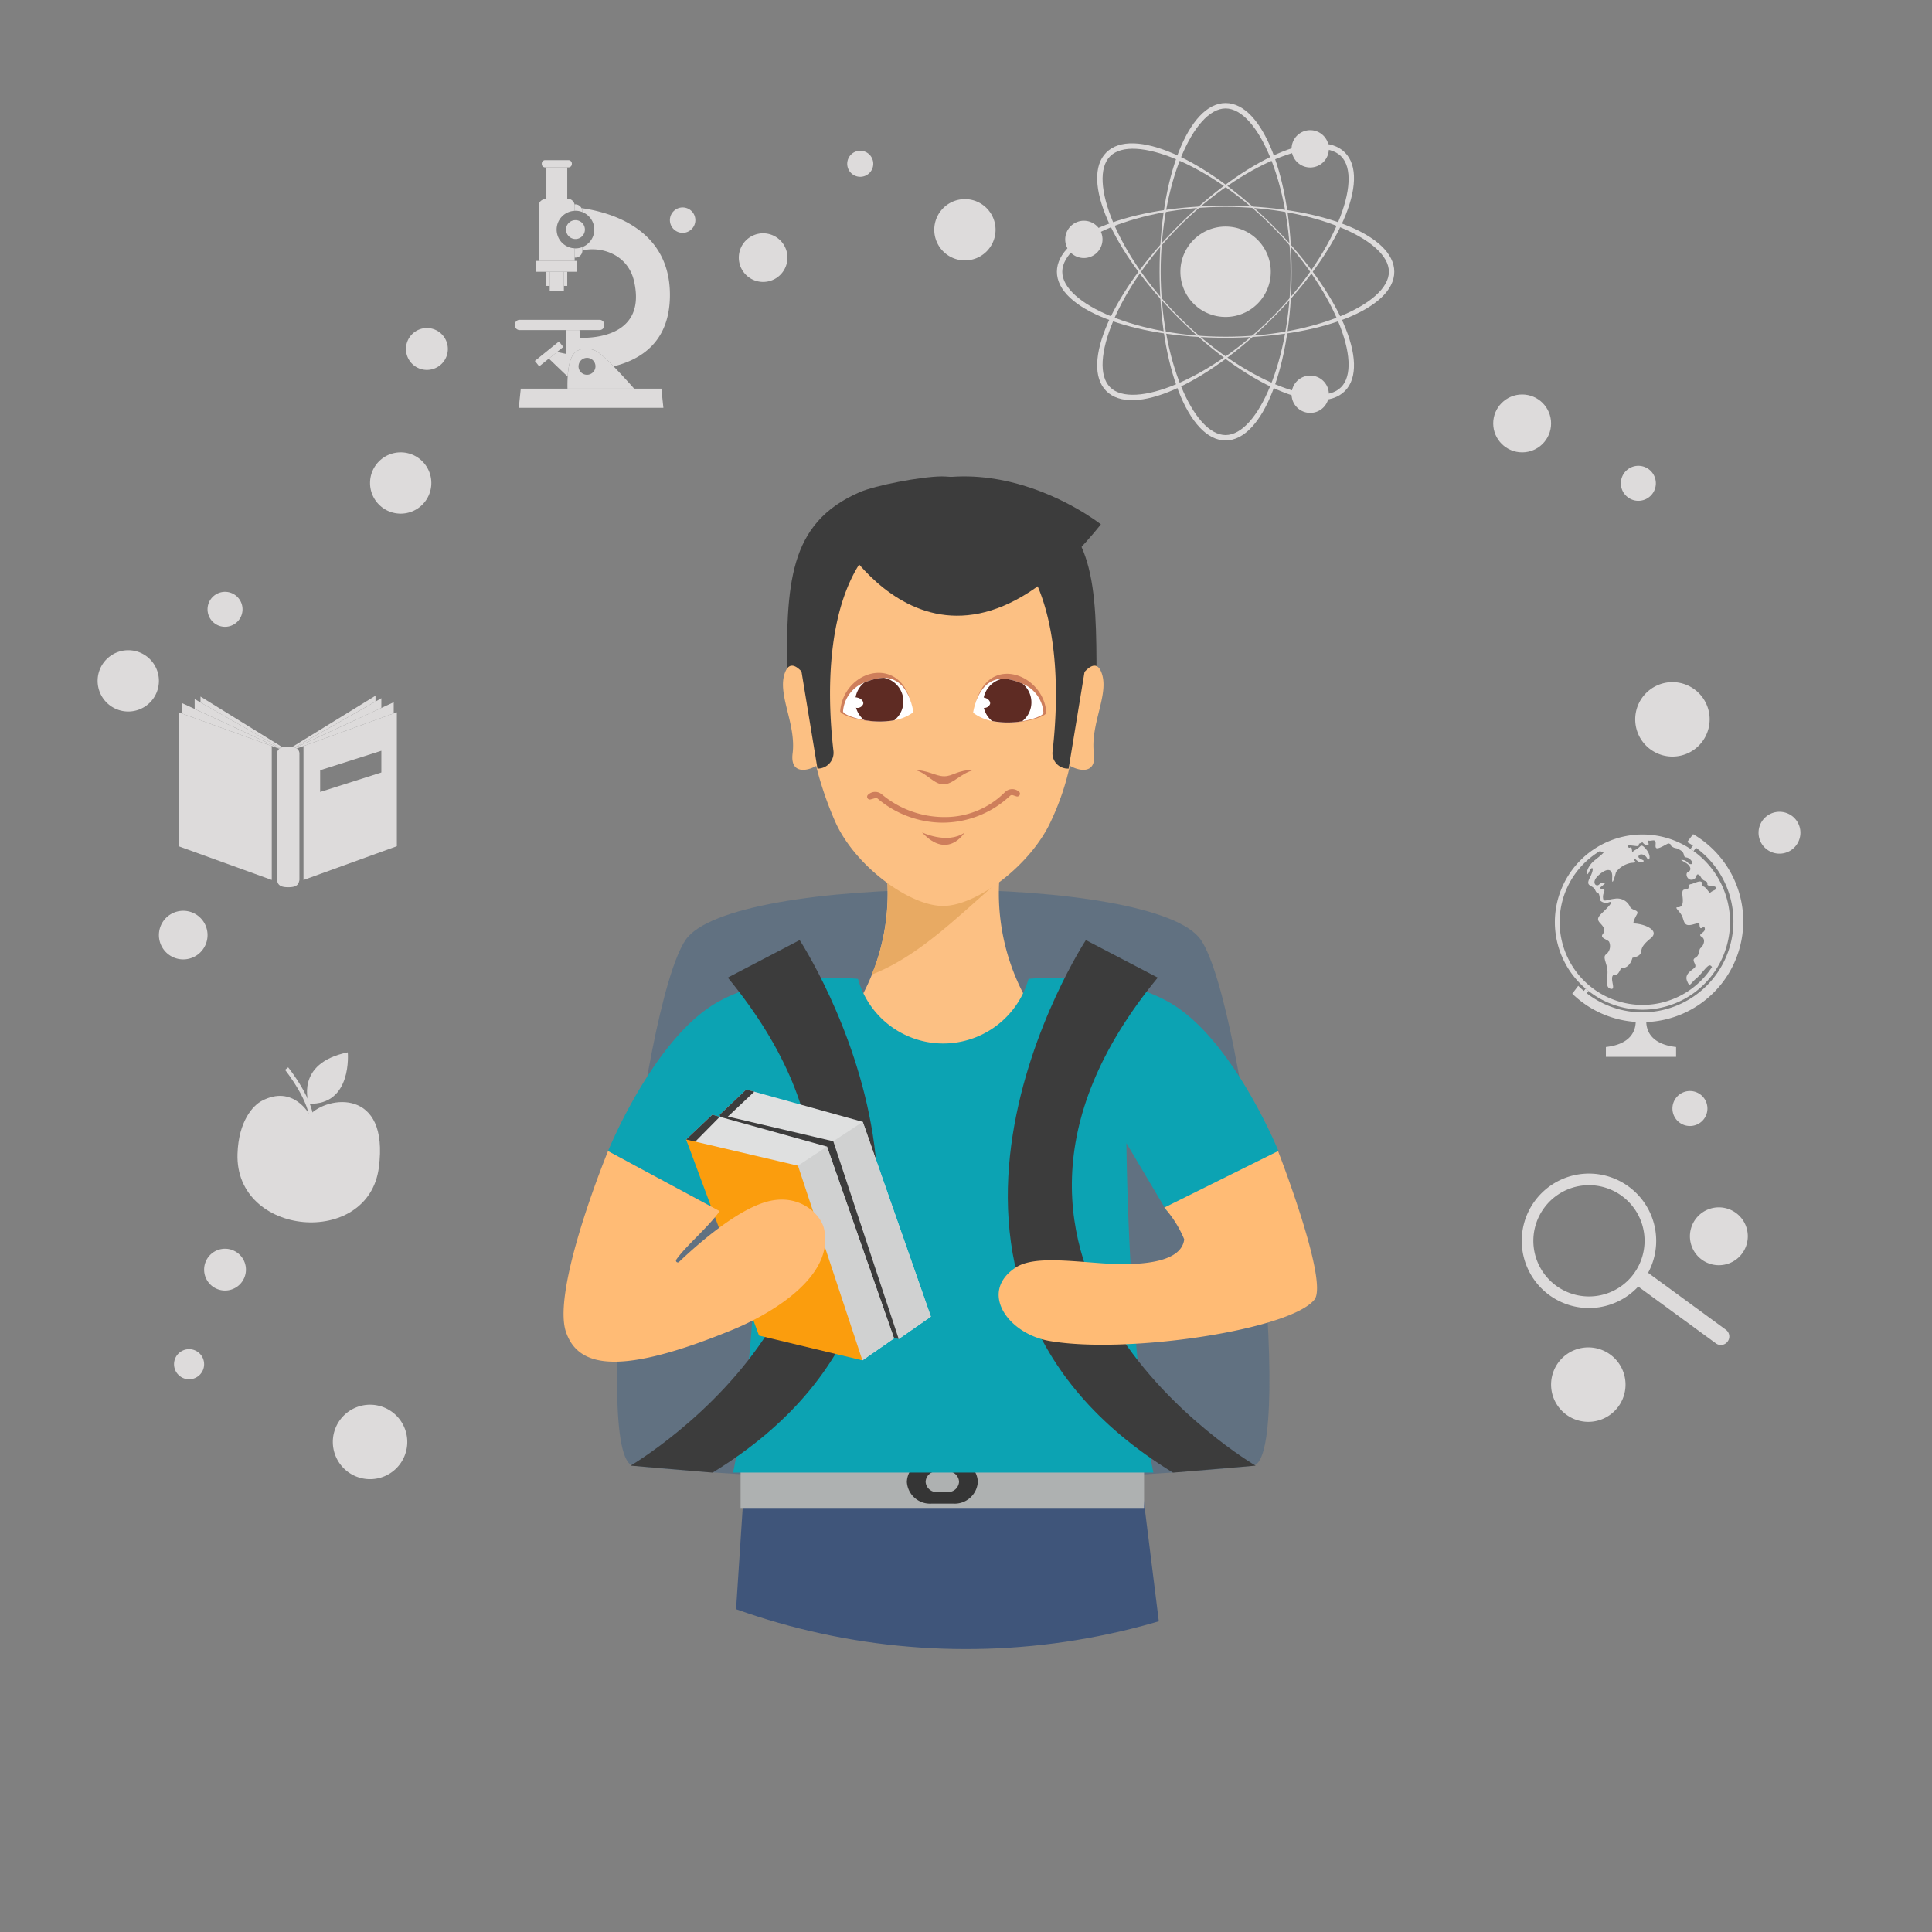 <svg xmlns="http://www.w3.org/2000/svg" xmlns:xlink="http://www.w3.org/1999/xlink" width="346.721" height="346.721" viewBox="0 0 346.721 346.721"><rect x="0" y="0" width="346.721" height="346.721" fill="#808080" stroke="none"/><defs><style>.a{fill:none;}.b{clip-path:url(#a);}.c{fill:#617181;}.d{fill:#3f557a;}.e{fill:#35485d;opacity:0.55;mix-blend-mode:multiply;isolation:isolate;}.f{fill:#afb7c0;}.g{fill:#7d8b98;}.h{fill:#aeb1b1;}.i{fill:#353535;}.j{fill:#fcc083;}.k{fill:#e8aa63;}.l{fill:#3c3c3c;}.m{fill:#0ca3b3;}.n{fill:#dfe0e0;}.o{fill:#d0d1d1;}.p{fill:#fb9d0d;}.q{fill:#ffbb75;}.r{fill:#dddbdb;}.s{fill:#ce7e5b;}.t{fill:#fff;}.u{fill:#5e2b23;}</style><clipPath id="a"><circle class="a" cx="122.584" cy="122.584" r="122.584" transform="translate(0 173.36) rotate(-45)"/></clipPath></defs><g transform="translate(285.189 -3.313)"><g transform="translate(-285.189 3.313)"><g class="b" transform="translate(0)"><g transform="translate(101.141 85.498)"><path class="c" d="M-112.308,110.517c-8.084-12.055-84.442-12.055-92.525,0s-17.018,93.177-9.361,94.311,55.624,3.688,55.624,3.688,47.964-2.554,55.622-3.688S-104.224,122.572-112.308,110.517Z" transform="translate(226.706 -27.302)"/><g transform="translate(28.118 175.701)"><path class="d" d="M-130.576,164.634l-35.292.755-35.292-.755-4.564,69.747,20.254,62.894,19.6,1.609-8.165-59.844,7.474-39.584,14.326,43.767,1.445,64.742h22.142l7.863-64.742Z" transform="translate(205.724 -163.427)"/><path class="e" d="M-172.323,242.505l-2.38-17.444,7.2-38.12c-5.709,6.544-12.335,12.616-18.127,18.755-6.327,6.707-12.961,13.219-19.023,20.1l14.734,45.757C-184.361,261.724-178.561,252.01-172.323,242.505Z" transform="translate(206.393 -149.448)"/><g transform="translate(10.46 128.679)"><path class="f" d="M-191.521,258.246c-3.305-5.448-9.776-18.76,9.094-14.373a23.072,23.072,0,0,0,5.882.555c2.264-.065,5.57-.166,9.605-.3,6.7-.226,3.156,11.077-1.078,15.671a3.065,3.065,0,0,0-.333,4.018c3.525,4.7,9.695,15.287-2.017,19.947l-21.945-1.152s-15.778-7.18.112-20.486A2.975,2.975,0,0,0-191.521,258.246Z" transform="translate(199.293 -243.001)"/><path class="c" d="M-199.117,260.743c-1.309,7.024,6.783,10.75,6.783,10.75l21.945,1.152c5.9-2.347,7.256-6.2,6.707-10.043Z" transform="translate(199.313 -231.883)"/><path class="g" d="M-179.877,259.792-191,259.209l.124-1.85,11.123.583Z" transform="translate(204.489 -234.004)"/><path class="g" d="M-179.741,257.76l-11.123-.583.122-1.85,11.123.583Z" transform="translate(204.574 -235.277)"/><path class="g" d="M-179.607,255.729l-11.123-.583.124-1.85,11.123.583Z" transform="translate(204.658 -236.549)"/></g><g transform="translate(50.522 140.035)"><path class="f" d="M-146.317,265.22c3.287-5.456,9.717-18.784-9.138-14.35a23.07,23.07,0,0,1-5.88.569c-2.266-.06-5.571-.153-9.607-.278-6.7-.21-3.121,11.085,1.127,15.668a3.066,3.066,0,0,1,.345,4.018c-3.51,4.707-9.646,15.31,2.08,19.941l21.94-1.205s15.757-7.217-.174-20.486A2.972,2.972,0,0,1-146.317,265.22Z" transform="translate(174.664 -249.982)"/><path class="c" d="M-138.865,267.709c1.331,7.02-6.75,10.765-6.75,10.765l-21.94,1.205c-5.906-2.333-7.276-6.179-6.737-10.025Z" transform="translate(174.83 -238.874)"/><path class="g" d="M-167.521,266.8l11.122-.61-.129-1.85-11.122.611Z" transform="translate(179.059 -240.982)"/><path class="g" d="M-167.662,264.774l11.12-.61-.127-1.85-11.122.61Z" transform="translate(178.971 -242.255)"/><path class="g" d="M-167.8,262.742l11.122-.61-.129-1.849-11.121.61Z" transform="translate(178.883 -243.527)"/></g><rect class="h" width="72.41" height="9.421" transform="translate(3.65)"/><path class="i" d="M-176.79,164.364h-3.956a4.169,4.169,0,0,0-4.39,3.9v.078a4.167,4.167,0,0,0,4.39,3.9h3.956a4.167,4.167,0,0,0,4.39-3.9v-.078A4.169,4.169,0,0,0-176.79,164.364Zm1.02,3.961a1.963,1.963,0,0,1-2.067,1.838H-179.7a1.962,1.962,0,0,1-2.067-1.838v-.036a1.962,1.962,0,0,1,2.067-1.838h1.861a1.963,1.963,0,0,1,2.067,1.838Z" transform="translate(218.624 -163.596)"/></g><g transform="translate(39.374)"><path class="j" d="M-162.449,99.246h-20.429a39.06,39.06,0,0,1-11.741,32.422L-173.645,157h1.963l20.972-25.336A39.056,39.056,0,0,1-162.449,99.246Z" transform="translate(201.426 -28.699)"/><path class="k" d="M-165.962,99.246H-186.39a37.71,37.71,0,0,1-2.624,18.859c8.533-3.33,15.334-10.352,22.843-16.8C-166.092,100-165.962,99.246-165.962,99.246Z" transform="translate(204.938 -28.699)"/><path class="l" d="M-155.9,58.7c-2.783-1.212-10.955-2.793-14.693-2.825-3.738.033-11.91,1.614-14.7,2.825-12.945,5.628-13.1,16.562-13.1,33.593h55.6C-142.8,75.265-142.954,64.33-155.9,58.7Z" transform="translate(199.062 -55.875)"/><path class="j" d="M-141.658,87.019c-.831-2.146-2.284-1.038-3.414.376.324-16.645-8.465-25.1-8.465-25.1h-33.01s-8.847,8.434-8.566,24.977c-1.116-1.352-2.507-2.336-3.315-.254-1.5,3.868,2.027,9.171,1.352,14.547-.457,3.634,2.409,3.268,4.224,2.253a63.164,63.164,0,0,0,3.33,9.786c3.452,8.026,13.354,15.334,19.432,15.334s15.837-7.367,19.431-15.334a46.59,46.59,0,0,0,3.339-9.831c1.809,1.049,4.776,1.482,4.312-2.207C-143.683,96.19-140.157,90.887-141.658,87.019Z" transform="translate(198.804 -51.852)"/><path class="l" d="M-192.972,65.831s18.511,34.733,47.572-1.35C-145.4,64.481-170.871,44.248-192.972,65.831Z" transform="translate(202.458 -55.876)"/><path class="l" d="M-190.709,102.834c-1.2-10.27-2.207-34.3,13.171-41l-4.707-2.276S-196,62.338-197.266,83.583l3.689,22.424h.034A2.844,2.844,0,0,0-190.709,102.834Z" transform="translate(199.767 -53.569)"/><path class="l" d="M-161.253,105.953h.151l3.666-22.281c-1.264-21.247-15.02-24.028-15.02-24.028l-4.707,2.276c15.367,6.7,14.368,30.693,13.176,40.979A2.742,2.742,0,0,0-161.253,105.953Z" transform="translate(212.364 -53.515)"/></g><path class="m" d="M-97.785,142.308s-8.286-20.424-19.78-26.8c-8.758-4.864-20.152-4.537-25.076-4.107a15.913,15.913,0,0,1-15.306,11.593A15.913,15.913,0,0,1-173.253,111.4c-4.924-.429-16.317-.758-25.077,4.107-11.492,6.381-19.776,26.8-19.776,26.8l20.043,10.778,7.247-12.2s-.3,36.991-4.841,59.114h75.423c-4.545-22.124-4.839-59.114-4.839-59.114l7.243,12.2Z" transform="translate(226.082 -21.227)"/><path class="l" d="M-185.276,107.034s40.221,61.357-15.628,95.562l-14.711-1.251s60.419-35.33,17.441-87.583Z" transform="translate(227.643 -23.819)"/><path class="l" d="M-159.987,107.034S-200.21,168.391-144.36,202.6l14.836-1.251s-60.544-35.33-17.564-87.583Z" transform="translate(253.72 -23.819)"/><g transform="translate(28.015 110.024)"><path class="n" d="M-201.012,123.516l-4.774,4.517,16.065,31.872,16.065,8.388,5.77-4.008-12.222-34.962Z" transform="translate(205.787 -123.516)"/><path class="l" d="M-201.012,123.516l-4.774,4.517.591,1.171,5.616-5.289Z" transform="translate(205.787 -123.516)"/><path class="o" d="M-181.519,127.085l-5.29,3.486c-2,1.719-15.433,2.516-16.728,2.485l12.406,24.611,16.064,8.388,5.77-4.008Z" transform="translate(207.197 -121.279)"/><path class="l" d="M-205.787,126.293l13.29,35.743,18.84,4.517L-185.4,131.067Z" transform="translate(205.787 -121.776)"/></g><g transform="translate(21.992 114.55)"><path class="n" d="M-204.79,126.3l-4.7,4.447,15.817,31.381,15.818,8.257,5.681-3.946-12.034-34.421Z" transform="translate(209.49 -126.298)"/><path class="l" d="M-203.449,126.67l-1.34-.372-4.7,4.447,1.067.963Z" transform="translate(209.49 -126.298)"/><path class="o" d="M-185.6,129.813l-5.208,3.431c-1.967,1.693-15.2,2.479-16.469,2.448l12.213,24.232,15.819,8.257,5.68-3.945Z" transform="translate(210.878 -124.096)"/><path class="p" d="M-209.49,129.032l13.086,35.192,18.549,4.446-11.562-34.937Z" transform="translate(209.49 -124.585)"/></g><path class="q" d="M-124.867,130.313s9.137,23.428,6.523,26.663c-4.4,5.452-33.674,9.823-47.559,7.408-7.465-1.3-12.694-8.766-6.077-13.158,3.038-2.02,9.057-1.233,15.628-.774,7.79.543,14.2-.4,14.643-4.306a19.891,19.891,0,0,0-3.58-5.691Z" transform="translate(253.088 -9.232)"/><path class="q" d="M-176.276,144.219c-.586-2.508-4.094-6.018-9.376-5.031-5.5,1.026-12.884,7.448-16.637,11.012a.322.322,0,0,1-.491-.412c1.656-2.4,5.613-5.68,7.788-8.7l-20.043-10.778c-3.526,8.782-9.649,26.275-7.546,32.461,2.256,6.638,10.142,7.691,29.756-.333C-185.813,159.571-174.269,152.816-176.276,144.219Z" transform="translate(223.01 -9.232)"/></g></g></g><g transform="translate(-6.149 153.015)"><path class="r" d="M-81.034,110.979a18.1,18.1,0,0,0-9-15.633L-91.1,96.761c.355.2.7.418,1.038.643l-.444.592c.189.124.368.255.55.387l.446-.592A16.317,16.317,0,0,1-82.8,110.979a16.357,16.357,0,0,1-16.338,16.338,16.246,16.246,0,0,1-9.979-3.416l.312-.416c-.177-.138-.353-.277-.524-.423l-.312.416c-.348-.291-.688-.6-1.01-.919l-1.072,1.414a18.05,18.05,0,0,0,11.385,5.064c-.036,1.549-.83,4-5.352,4.506v1.763h12.6v-1.763c-4.5-.508-5.306-2.931-5.35-4.478A18.122,18.122,0,0,0-81.034,110.979Z" transform="translate(114.845 -95.346)"/><path class="r" d="M-97.922,126.82A15.737,15.737,0,0,0-82.206,111.1a15.7,15.7,0,0,0-6.552-12.743c-.182-.132-.361-.263-.55-.387a15.605,15.605,0,0,0-8.615-2.588,15.736,15.736,0,0,0-15.72,15.718,15.677,15.677,0,0,0,5.517,11.936c.171.146.346.285.524.423A15.622,15.622,0,0,0-97.922,126.82Zm-7.614-28.479a1.045,1.045,0,0,0,.636.2s.285,0-1.537,1.423-1.653,3.4-1.083,2.155,1.083-.789.171.978.48,1.2.952,2.277.644-.226.87,1.823a1.469,1.469,0,0,0,1.6.342c1.025-.342-.171.909-1.253,1.936s-.742,1.366-.171,1.993.8,1.14.285,1.823.8.909,1.139,1.309a1.872,1.872,0,0,1-.512,2.279c-.8.568.4,1.822.226,3.588s-.129,2.5.677,2.619-.106-1.537.236-2.277.742.512,1.537-1.482c0,0,1.425.342,2.05-1.823,0,0,1.254-.171,1.482-.854s-.057-1.139,1.765-2.619-1.254-2.62-2.9-2.677c0,0-.605.247.455-1.653.464-.828-.911-.625-1.252-1.365a2.5,2.5,0,0,0-2.734-1.425c-1.594.172-2.051.742-2.106-.228s.682-1.422-.115-1.536-.4-.172.459-.969a.809.809,0,0,0-1.026.171c-.514.514-1.425-.283-.343-1.423s2.791-1.994,2.677.171.683-.978.683-.978A4.521,4.521,0,0,1-100,100.482c1.479-.114.569-.171.569-.685s.683.856,1.511.514-.885-.457-.714-1.025,1.14-.4,1.537.342.854-.4-.169-1.6-.854-.454-1.823.057-.569.8-.74-.057-.228.057-.683-.4.812-.246,1.48-.171.455-.4.455-.4l.657-.285s.426.626.937.512-.342-.913.171-.8,1.2-.342,1.252.343-.4,1.594,1.482.569c.381-.208.634-.342.808-.423.127.042.252.086.377.133a.555.555,0,0,0,.294.46c.74.454.514.055,1.48.626s.342,1.2,1.082,1.309,1.425,1.14.856,1.2-.628-.626-1.479-.742.34.283.909.8.569,1.117,0,1.357-.148,1.549.781,1.376.584-1.139,1.1-.911.342.8,1.2,1.14-.114.8.911.852,1.539.455.626.854-.454.74-1.252-.228-.719-.041-.8-.968-1.366-.057-2.05.057-.114.8-.742.911-.911-.055-.74,1.423-.226,1.822-.911,1.822.571.8.911,1.823.4,1.653,1.88,1.254,1.025-.4,1.2.4.8-.457.909.342-1.423.968-.571,1.479.231,1.71-.169,1.994-.114,1.308-.968,1.765.4,1.252-.114,1.766-1.88,1.139-1.368,2.393.516.511,1.6-.4,1.993-2.446,2.5-2.389c.184.021.272.164.381.285a14.865,14.865,0,0,1-12.481,6.806A14.882,14.882,0,0,1-112.788,111.1,14.868,14.868,0,0,1-105.537,98.341Z" transform="translate(113.642 -95.322)"/></g><g transform="translate(-192.791 32.057)"><path class="r" d="M-217.553,52.421a23.116,23.116,0,0,1,2.407,2.256c5-1.241,10.122-4.47,10.114-12.858-.013-12.115-11.2-14.9-15.872-15.544a1.241,1.241,0,0,1,.164.59v.124a3.377,3.377,0,0,1,2.134,3.136,3.373,3.373,0,0,1-2.134,3.136v.628l0,0c2.991-.8,8.12.436,9.275,5.522,2.233,9.841-7.2,10.215-9.774,10.139v2.131A3.862,3.862,0,0,1-217.553,52.421Z" transform="translate(232.861 -17.669)"/><rect class="r" width="0.602" height="2.538" transform="translate(5.657 20.027)"/><rect class="r" width="0.603" height="2.538" transform="translate(8.8 20.027)"/><path class="r" d="M-224.537,33.3V36.74H-222V33.3Z" transform="translate(230.796 -13.269)"/><path class="r" d="M-221.282,27.386c.042,0,.08.016.122.018V21.781h-3.748V27.4c.042,0,.078-.018.122-.018Z" transform="translate(230.564 -20.485)"/><path class="r" d="M-221.782,27.021c.047,0,.094-.015.143-.015a3.38,3.38,0,0,1,1.246.244v-.124a1.241,1.241,0,0,0-.164-.59,1.259,1.259,0,0,0-1.1-.678,1.209,1.209,0,0,0-.133.028c0,.018.013.033.013.049Z" transform="translate(232.514 -17.93)"/><path class="r" d="M-220.4,30.57a3.38,3.38,0,0,1-1.246.244c-.049,0-.1-.013-.143-.015v1.643a.928.928,0,0,0,.12.024A1.268,1.268,0,0,0-220.4,31.2l0,0Z" transform="translate(232.519 -14.977)"/><path class="r" d="M-219.32,34.147a3.374,3.374,0,0,1-3.237-3.365,3.372,3.372,0,0,1,3.237-3.365V26.33c0-.016-.013-.031-.013-.049a1.284,1.284,0,0,0-1.316-1.036c-.042,0-.08-.018-.122-.018h-3.5c-.044,0-.08.016-.122.018-.74.05-1.327.509-1.327,1.085V36.4h6.4V34.147Z" transform="translate(230.052 -18.325)"/><path class="r" d="M-220.572,22.28a.605.605,0,0,0,.551-.647.607.607,0,0,0-.551-.649h-4.291a.606.606,0,0,0-.55.649.6.6,0,0,0,.55.647h4.291Z" transform="translate(230.247 -20.984)"/><path class="r" d="M-225.518,32.1h-.536v1.948h7.408V32.1h-6.872Z" transform="translate(229.846 -14.02)"/><path class="r" d="M-222.741,29.295a1.7,1.7,0,0,0,1.695,1.695,1.7,1.7,0,0,0,1.695-1.695,1.694,1.694,0,0,0-1.695-1.695A1.694,1.694,0,0,0-222.741,29.295Z" transform="translate(231.922 -16.838)"/><path class="r" d="M-219.115,43.254v-3.3a1.9,1.9,0,0,0-.023-.22h-2.412a1.9,1.9,0,0,0-.023.22V44l-1.588-.343-1.474,1.187c.569.548,2.926,2.817,3.377,3.221.111-1.77.451-3.544,1.314-4.3A2.96,2.96,0,0,1-219.115,43.254Z" transform="translate(230.735 -9.237)"/><path class="r" d="M-213.135,40.441a.871.871,0,0,0,.808-.922.869.869,0,0,0-.808-.921h-14.441a.87.87,0,0,0-.808.921.872.872,0,0,0,.808.922h14.441Z" transform="translate(228.385 -9.947)"/><path class="r" d="M-214.3,44.971a23.113,23.113,0,0,0-2.407-2.256,3.862,3.862,0,0,0-3.688-.735,2.96,2.96,0,0,0-.828.509c-.864.758-1.2,2.533-1.314,4.3-.047.755-.054,1.5-.039,2.176h11.969C-211.72,47.71-213.1,46.209-214.3,44.971Zm-6.288-.013a1.517,1.517,0,0,1,1.518-1.518,1.518,1.518,0,0,1,1.518,1.518,1.519,1.519,0,0,1-1.518,1.519A1.518,1.518,0,0,1-220.592,44.958Z" transform="translate(232.019 -7.962)"/><path class="r" d="M-207.248,46.193h-20.343l-.362,3.444H-202l-.362-3.444Z" transform="translate(228.656 -5.188)"/><path class="r" d="M-221.07,41.963l-.786-.974-4.324,3.487.786.974,1.729-1.394,1.473-1.187Z" transform="translate(229.767 -8.448)"/></g><g transform="translate(-95.517 21.807)"><g transform="translate(18.428 0)"><path class="r" d="M-145.407,75.235c-6.643,0-11.847-13.3-11.847-30.276s5.2-30.276,11.847-30.276,11.848,13.3,11.848,30.276S-138.764,75.235-145.407,75.235Zm0-59.584c-5.763,0-11.648,13.556-11.648,29.308s5.885,29.308,11.648,29.308,11.663-13.556,11.663-29.308S-139.644,15.651-145.407,15.651Z" transform="translate(157.254 -14.683)"/></g><g transform="translate(0 18.429)"><path class="r" d="M-168.583,37.86c0-6.643,13.3-11.847,30.275-11.847s30.276,5.2,30.276,11.847-13.3,11.847-30.276,11.847S-168.583,44.5-168.583,37.86Zm59.584,0c0-5.763-13.556-11.648-29.31-11.648S-167.617,32.1-167.617,37.86s13.556,11.663,29.308,11.663S-109,43.623-109,37.86Z" transform="translate(168.583 -26.013)"/></g><g transform="translate(7.228 7.229)"><path class="r" d="M-119.683,63.584c-4.7,4.7-17.782-1.028-29.785-13.032S-167.2,25.462-162.5,20.766s17.78,1.026,29.786,13.031S-114.986,58.884-119.683,63.584ZM-161.816,21.45c-4.076,4.075,1.348,17.823,12.487,28.962s24.886,16.562,28.96,12.487-1.339-17.833-12.478-28.972S-157.741,17.375-161.816,21.45Z" transform="translate(164.14 -19.127)"/></g><g transform="translate(7.228 7.229)"><path class="r" d="M-162.5,63.584c-4.7-4.7,1.026-17.782,13.031-29.786s25.089-17.728,29.786-13.031-1.026,17.78-13.032,29.785S-157.8,68.28-162.5,63.584Zm42.132-42.134c-4.075-4.075-17.821,1.348-28.96,12.487S-165.892,58.823-161.816,62.9s17.833-1.339,28.97-12.478S-116.292,25.524-120.368,21.45Z" transform="translate(164.14 -19.127)"/></g><path class="r" d="M-138.735,36.421a8.112,8.112,0,0,1-8.112,8.112,8.112,8.112,0,0,1-8.11-8.112,8.112,8.112,0,0,1,8.11-8.112A8.112,8.112,0,0,1-138.735,36.421Z" transform="translate(177.121 -6.145)"/><path class="r" d="M-136,21.022a3.345,3.345,0,0,1-3.346,3.348,3.346,3.346,0,0,1-3.346-3.348,3.346,3.346,0,0,1,3.346-3.346A3.345,3.345,0,0,1-136,21.022Z" transform="translate(184.81 -12.808)"/><path class="r" d="M-160.972,31.015a3.346,3.346,0,0,1-3.346,3.346,3.347,3.347,0,0,1-3.348-3.346,3.348,3.348,0,0,1,3.348-3.348A3.346,3.346,0,0,1-160.972,31.015Z" transform="translate(169.158 -6.547)"/><path class="r" d="M-136,48.1a3.346,3.346,0,0,1-3.346,3.348,3.347,3.347,0,0,1-3.346-3.348,3.347,3.347,0,0,1,3.346-3.348A3.346,3.346,0,0,1-136,48.1Z" transform="translate(184.81 4.159)"/></g><g transform="translate(-253.15 128.163)"><path class="r" d="M-248.352,89.264l-14.714-9.1v1.059l14.314,8.164A1.826,1.826,0,0,1-248.352,89.264Z" transform="translate(267.012 -80.01)"/><path class="r" d="M-238.014,81.116V80.068l-14.914,9.181a2.277,2.277,0,0,1,.394.111Z" transform="translate(273.365 -80.068)"/><path class="r" d="M-248.442,89.293c.036-.024.055-.067.094-.088l-14.314-8.164-1.049-.6v1.77Z" transform="translate(266.608 -79.833)"/><path class="r" d="M-252.548,89.226l15.432-7.134V80.346l-1.049.6-14.521,8.244C-252.64,89.2-252.59,89.208-252.548,89.226Z" transform="translate(273.516 -79.894)"/><path class="r" d="M-247.658,89.072c.026-.02.044-.047.07-.065l-15.269-7.081-2.217-1.026v1.869Z" transform="translate(265.754 -79.547)"/><path class="r" d="M-248.759,87.954l-16.053-5.811-.681-.246v24.039l16.733,6.056Z" transform="translate(265.492 -78.922)"/><path class="r" d="M-252.6,88.948a1.336,1.336,0,0,1,.249.146l17.4-6.3V80.789l-2.215,1.025Z" transform="translate(273.57 -79.616)"/><path class="r" d="M-235.515,82.1l-16.19,5.861V112l16.757-6.066V81.9Zm-2.215,10.605L-248.715,96.2V92.3l10.985-3.494Z" transform="translate(274.131 -78.922)"/><path class="r" d="M-250.6,87.024a1.119,1.119,0,0,0-.478-1,1.337,1.337,0,0,0-.249-.146c-.042-.018-.093-.026-.138-.041a2.276,2.276,0,0,0-.394-.111,5.532,5.532,0,0,0-.755-.044,4.168,4.168,0,0,0-1.022.117,1.826,1.826,0,0,0-.4.119c-.039.021-.059.063-.094.088s-.044.046-.07.065a1.124,1.124,0,0,0-.428.95v22.561a1.325,1.325,0,0,0,.093.407c.213.758.971.934,1.921.934.978,0,1.755-.185,1.937-1.005a1.3,1.3,0,0,0,.076-.335Z" transform="translate(272.298 -76.548)"/></g><g transform="translate(-242.572 192.17)"><g transform="translate(8.535)"><path class="r" d="M-250.994,128.631s-2.609-7.245,6.993-9.213C-244,119.418-243.126,128.939-250.994,128.631Z" transform="translate(255.261 -119.418)"/><g transform="translate(0 2.695)"><path class="r" d="M-248.586,131.236l-.717-.039c.21-3.873-4.384-9.607-4.439-9.678l.564-.444C-252.942,121.378-248.363,127.093-248.586,131.236Z" transform="translate(253.742 -121.075)"/></g></g><path class="r" d="M-254.636,125.12c-1.557.825-4.156,3.619-4.346,9.5-.478,14.869,23.446,16.925,25.361,2.5s-9.283-12.9-12.4-9.483C-246.023,127.64-248.933,122.1-254.636,125.12Z" transform="translate(258.989 -116.409)"/></g><g transform="translate(-12.093 213.926)"><g transform="translate(20.019 17.155)"><path class="r" d="M-88.09,156.363a1.5,1.5,0,0,1-2.074.294l-14.825-10.841a2.837,2.837,0,0,1,.286-.488l1.477-1.989,14.853,10.872a1.5,1.5,0,0,1,.3,2.129Z" transform="translate(104.989 -143.339)"/></g><path class="r" d="M-95.517,152.012a12.059,12.059,0,0,0-2.559-16.86,12.052,12.052,0,0,0-16.868,2.549,12.07,12.07,0,0,0,2.547,16.866A12.071,12.071,0,0,0-95.517,152.012Zm-1.68-1.233a9.975,9.975,0,0,1-13.958,2.115,9.978,9.978,0,0,1-2.111-13.955,9.979,9.979,0,0,1,13.955-2.119A9.988,9.988,0,0,1-97.2,150.779Z" transform="translate(117.296 -132.793)"/></g><path class="r" d="M-232.883,43.263a3.757,3.757,0,0,1-3.758,3.757,3.757,3.757,0,0,1-3.757-3.757,3.758,3.758,0,0,1,3.757-3.757A3.758,3.758,0,0,1-232.883,43.263Z" transform="translate(28.066 22.679)"/><circle class="r" cx="5.193" cy="5.193" r="5.193" transform="translate(-17.214 74.108)"/><path class="r" d="M-88.355,141.711a5.192,5.192,0,0,1-5.194,5.192,5.193,5.193,0,0,1-5.192-5.192,5.193,5.193,0,0,1,5.192-5.192A5.192,5.192,0,0,1-88.355,141.711Z" transform="translate(116.83 83.468)"/><path class="r" d="M-83.656,96.634a3.758,3.758,0,0,1-3.757,3.757,3.758,3.758,0,0,1-3.757-3.757,3.757,3.757,0,0,1,3.757-3.757A3.757,3.757,0,0,1-83.656,96.634Z" transform="translate(121.574 56.122)"/><path class="r" d="M-255.165,144.837a3.751,3.751,0,0,1-3.751,3.749,3.75,3.75,0,0,1-3.751-3.749,3.751,3.751,0,0,1,3.751-3.753A3.753,3.753,0,0,1-255.165,144.837Z" transform="translate(14.112 86.329)"/><path class="r" d="M-91.417,85.252a6.681,6.681,0,0,1-6.68,6.68,6.681,6.681,0,0,1-6.68-6.68,6.681,6.681,0,0,1,6.68-6.68A6.681,6.681,0,0,1-91.417,85.252Z" transform="translate(113.047 47.158)"/><path class="r" d="M-100.7,158.65a6.678,6.678,0,0,1-6.679,6.679,6.68,6.68,0,0,1-6.68-6.679,6.681,6.681,0,0,1,6.68-6.68A6.68,6.68,0,0,1-100.7,158.65Z" transform="translate(107.231 93.15)"/><path class="r" d="M-235.107,164.974a6.681,6.681,0,0,1-6.681,6.68,6.681,6.681,0,0,1-6.681-6.68,6.681,6.681,0,0,1,6.681-6.68A6.681,6.681,0,0,1-235.107,164.974Z" transform="translate(23.01 97.113)"/><path class="r" d="M-194.95,33.417a4.363,4.363,0,0,1-4.363,4.363,4.364,4.364,0,0,1-4.364-4.363,4.364,4.364,0,0,1,4.364-4.363A4.363,4.363,0,0,1-194.95,33.417Z" transform="translate(51.076 16.129)"/><path class="r" d="M-258.929,108.162a4.363,4.363,0,0,1-4.364,4.363,4.363,4.363,0,0,1-4.363-4.363,4.362,4.362,0,0,1,4.363-4.363A4.362,4.362,0,0,1-258.929,108.162Z" transform="translate(10.986 62.965)"/><path class="r" d="M-233.362,58.719a5.5,5.5,0,0,1-5.5,5.5,5.5,5.5,0,0,1-5.5-5.5,5.5,5.5,0,0,1,5.5-5.5A5.5,5.5,0,0,1-233.362,58.719Z" transform="translate(25.583 31.273)"/><path class="r" d="M-171.113,30.782a5.5,5.5,0,0,1-5.5,5.5,5.5,5.5,0,0,1-5.5-5.5,5.5,5.5,0,0,1,5.5-5.5A5.5,5.5,0,0,1-171.113,30.782Z" transform="translate(64.589 13.765)"/><path class="r" d="M-263.419,80.55a5.5,5.5,0,0,1-5.5,5.5,5.5,5.5,0,0,1-5.5-5.5,5.5,5.5,0,0,1,5.5-5.5A5.5,5.5,0,0,1-263.419,80.55Z" transform="translate(6.749 44.951)"/><path class="r" d="M-206.713,28.479A2.281,2.281,0,0,1-209,30.76a2.281,2.281,0,0,1-2.281-2.281A2.281,2.281,0,0,1-209,26.2,2.282,2.282,0,0,1-206.713,28.479Z" transform="translate(46.315 14.339)"/><path class="r" d="M-187.044,22.283a2.336,2.336,0,0,1-2.336,2.336,2.336,2.336,0,0,1-2.336-2.336,2.336,2.336,0,0,1,2.336-2.336A2.336,2.336,0,0,1-187.044,22.283Z" transform="translate(58.571 10.423)"/><path class="r" d="M-100.082,57.846a3.139,3.139,0,0,1-3.139,3.139,3.139,3.139,0,0,1-3.139-3.139,3.14,3.14,0,0,1,3.139-3.141A3.14,3.14,0,0,1-100.082,57.846Z" transform="translate(112.055 32.203)"/><circle class="r" cx="2.702" cy="2.702" r="2.702" transform="translate(-253.958 245.438)"/><path class="r" d="M-94.391,126.824a3.141,3.141,0,0,1-3.141,3.139,3.139,3.139,0,0,1-3.139-3.139,3.14,3.14,0,0,1,3.139-3.141A3.141,3.141,0,0,1-94.391,126.824Z" transform="translate(115.621 75.425)"/><path class="r" d="M-256.012,71.747a3.141,3.141,0,0,1-3.139,3.141,3.141,3.141,0,0,1-3.139-3.141,3.14,3.14,0,0,1,3.139-3.139A3.14,3.14,0,0,1-256.012,71.747Z" transform="translate(14.348 40.914)"/><path class="s" d="M-184.528,88.25c2.923.031,4.065,1.132,5.682,1.15s2.321-1.134,5.4-1.15c-2.578.7-3.762,2.625-5.57,2.606S-182.368,88.273-184.528,88.25Z" transform="translate(63.075 53.222)"/><path class="s" d="M-163.381,91.465l.646.21a.491.491,0,0,0,.475-.838,1.847,1.847,0,0,0-2.525.078,15.123,15.123,0,0,1-10.906,4.476,17.471,17.471,0,0,1-11.2-4.086,1.846,1.846,0,0,0-2.417.039l-.046.039a.492.492,0,0,0,.457.843l.838-.229a.481.481,0,0,1,.446.1,18.2,18.2,0,0,0,11.625,4.3,17.72,17.72,0,0,0,12.118-4.818A.489.489,0,0,1-163.381,91.465Z" transform="translate(59.947 54.555)"/><path class="s" d="M-183.463,95.15s4.515,2.191,7.614.057C-175.849,95.207-178.829,100.15-183.463,95.15Z" transform="translate(63.742 57.546)"/><g transform="translate(-134.411 124.06)"><path class="s" d="M-192.494,84.4c-.041.434,1.614,1.194,3.878,1.6a15.332,15.332,0,0,0,5.579.055,8.483,8.483,0,0,0,3.52-1.467C-180.629,73.978-191.754,76.559-192.494,84.4Z" transform="translate(192.494 -77.545)"/><path class="s" d="M-164.752,84.609c.029.434-1.631,1.168-3.9,1.544a15.328,15.328,0,0,1-5.579-.029,8.476,8.476,0,0,1-3.5-1.521C-176.309,73.541-165.243,77.318-164.752,84.609Z" transform="translate(201.747 -77.478)"/><path class="t" d="M-192.176,84.089c-.046.425,1.568,1.17,3.769,1.571a14.772,14.772,0,0,0,5.423.052,8.211,8.211,0,0,0,3.422-1.438s-.7-6.1-5.213-6.171a5.434,5.434,0,0,0-1.252.12,11.2,11.2,0,0,0-2.336.725A6.026,6.026,0,0,0-192.176,84.089Z" transform="translate(192.694 -77.197)"/><path class="u" d="M-190.809,81.873a4.294,4.294,0,0,0,1.56,3.787,14.772,14.772,0,0,0,5.423.052,4.313,4.313,0,0,0,1.612-2.931,4.32,4.32,0,0,0-3.4-4.678,5.435,5.435,0,0,0-1.253.12,11.2,11.2,0,0,0-2.336.725A4.32,4.32,0,0,0-190.809,81.873Z" transform="translate(193.536 -77.197)"/><path class="t" d="M-165.208,84.3c.037.425-1.586,1.145-3.793,1.513a14.765,14.765,0,0,1-5.423-.028,8.2,8.2,0,0,1-3.4-1.49s.794-6.088,5.3-6.092a5.565,5.565,0,0,1,1.251.138,11.165,11.165,0,0,1,2.324.761A6.031,6.031,0,0,1-165.208,84.3Z" transform="translate(201.687 -77.135)"/><path class="u" d="M-168.083,82.048A4.292,4.292,0,0,1-169.7,85.81a14.765,14.765,0,0,1-5.423-.028,4.318,4.318,0,0,1-1.568-2.956,4.32,4.32,0,0,1,3.473-4.626,5.565,5.565,0,0,1,1.251.138,11.165,11.165,0,0,1,2.324.761A4.32,4.32,0,0,1-168.083,82.048Z" transform="translate(202.386 -77.135)"/><path class="t" d="M-189,81.435a1.123,1.123,0,0,1-1.407.644c-.677-.137-1.145-.646-1.046-1.139a1.122,1.122,0,0,1,1.405-.644C-189.373,80.433-188.9,80.942-189,81.435Z" transform="translate(193.138 -75.843)"/><path class="t" d="M-175.005,81.435a1.122,1.122,0,0,1-1.405.644c-.677-.137-1.145-.646-1.048-1.139a1.123,1.123,0,0,1,1.407-.644C-175.374,80.433-174.906,80.942-175.005,81.435Z" transform="translate(201.908 -75.843)"/></g></g></svg>